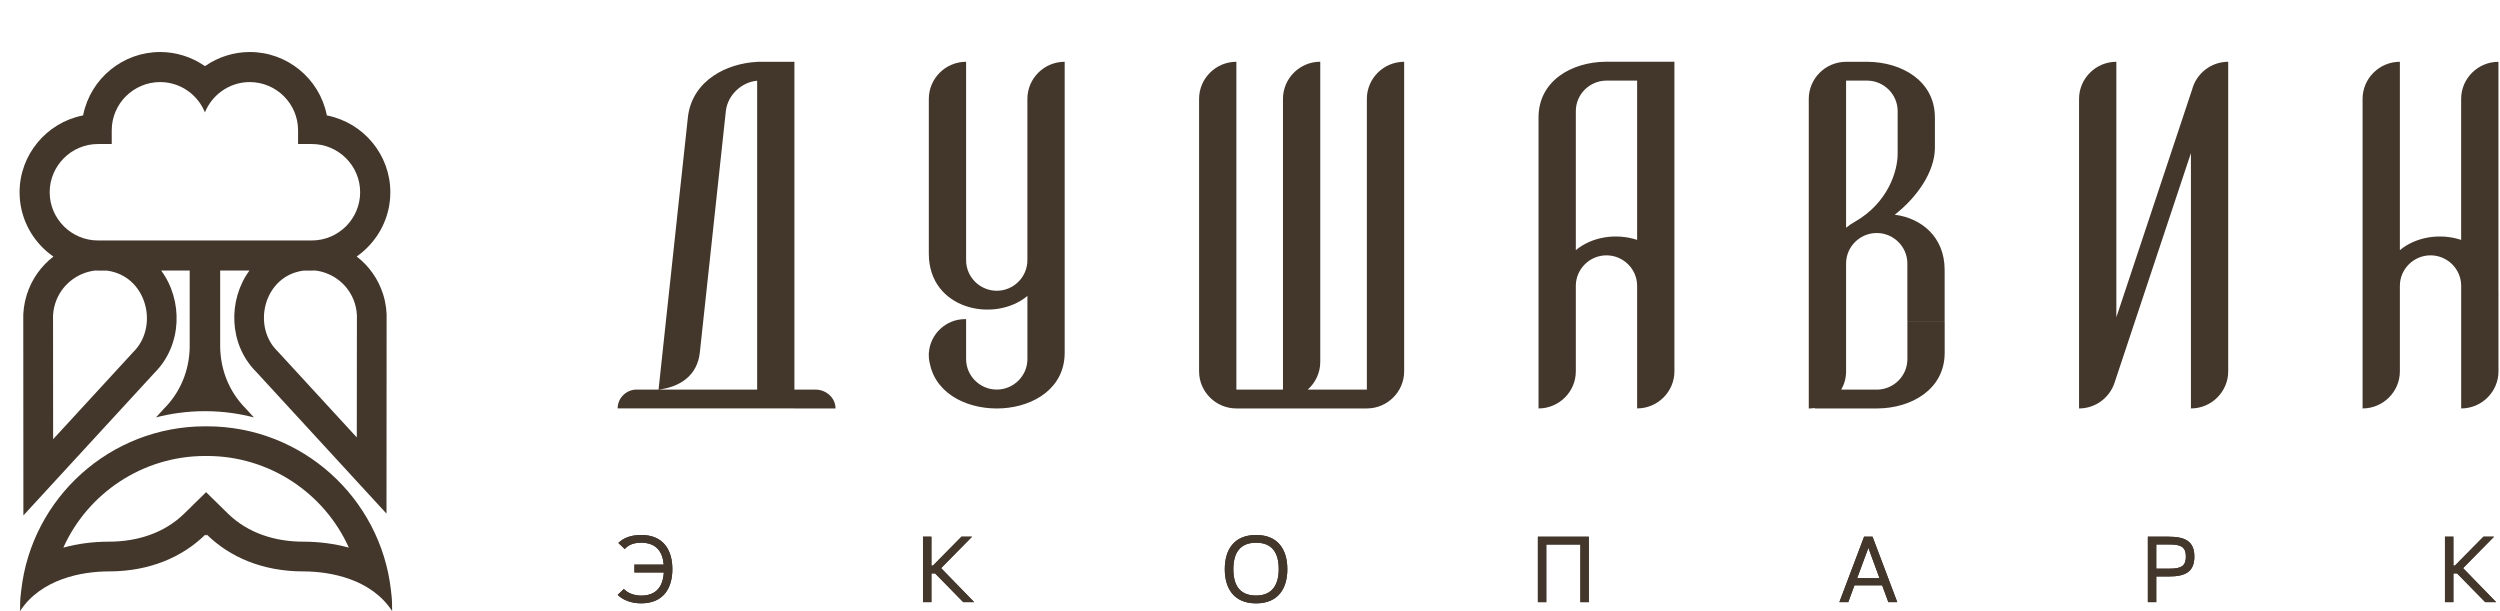 <?xml version="1.0" encoding="UTF-8"?> <svg xmlns="http://www.w3.org/2000/svg" width="180" height="44" viewBox="0 0 180 44" fill="none"><path fill-rule="evenodd" clip-rule="evenodd" d="M89.017 29.408H98.414C99.892 29.408 101.099 28.205 101.099 26.738V4.448C99.621 4.448 98.414 5.648 98.414 7.118V28.049H94.158C94.708 27.559 95.059 26.846 95.059 26.057V4.445C93.581 4.445 92.374 5.646 92.374 7.116V28.049H89.019V4.448C87.541 4.448 86.334 5.648 86.334 7.118V26.738C86.332 28.205 87.541 29.408 89.017 29.408ZM57.198 29.408H60.158C60.158 28.662 59.506 28.051 58.711 28.051H57.198V8.461V4.448H54.793C54.781 4.448 54.767 4.448 54.755 4.448H54.513V4.455C53.388 4.513 52.257 4.85 51.355 5.466C50.379 6.133 49.668 7.134 49.527 8.461C49.351 10.102 49.174 11.743 48.995 13.381C48.915 14.118 48.835 14.855 48.755 15.595V15.611C48.685 16.271 48.612 16.934 48.541 17.594L48.344 19.431L48.339 19.464L48.332 19.546C48.2 20.758 48.071 21.968 47.939 23.178L47.417 28.049H46.675H45.838C45.087 28.049 44.471 28.659 44.471 29.406H46.675H57.198V29.408ZM47.431 28.049C48.977 27.859 50.207 27.037 50.388 25.378C50.466 24.643 50.546 23.908 50.626 23.171C50.704 22.436 50.784 21.701 50.864 20.964C51.097 18.806 51.33 16.644 51.562 14.483C51.795 12.323 52.026 10.161 52.261 7.998C52.325 7.406 52.626 6.865 53.057 6.47C53.457 6.102 53.969 5.859 54.515 5.812V8.459V28.049H47.431ZM130.659 29.408H135.181C137.607 29.39 140.017 28.051 140.017 25.397V23.171H137.332V25.858C137.332 27.047 136.37 28.023 135.181 28.053H132.57C132.791 27.665 132.918 27.218 132.918 26.742V26.05V18.958C132.925 17.758 133.915 16.777 135.125 16.777C136.339 16.777 137.33 17.765 137.33 18.972V23.173H140.014V19.433C140.014 17.025 138.304 15.7 136.421 15.459C138.038 14.195 139.28 12.391 139.313 10.692V10.633C139.313 10.629 139.313 10.626 139.313 10.622V9.168V8.464C139.313 5.807 136.906 4.471 134.478 4.45H132.915C131.438 4.45 130.231 5.651 130.231 7.12V8.461V19.656V29.411C130.377 29.411 130.518 29.399 130.657 29.375V29.408H130.659ZM132.918 16.398V14.2V5.805H134.48C135.668 5.836 136.631 6.811 136.631 8V10.687V11.078C136.631 12.267 135.981 14.572 133.548 15.97C133.325 16.091 133.113 16.234 132.918 16.398ZM179.89 21.039V24.531V26.738C179.89 28.208 178.682 29.408 177.205 29.408V24.531V20.58C177.205 19.372 176.212 18.385 174.998 18.385C173.784 18.385 172.791 19.372 172.791 20.58V22.261V26.738C172.791 28.208 171.581 29.408 170.106 29.408V7.118C170.106 5.648 171.315 4.448 172.791 4.448V18.01C173.974 17.027 175.732 16.782 177.202 17.273V7.12C177.202 5.651 178.412 4.45 179.887 4.45V21.034C179.89 21.034 179.89 21.037 179.89 21.039ZM160.431 4.448V26.738C160.431 28.208 159.221 29.408 157.746 29.408V11.024L152.238 27.583C151.88 28.641 150.873 29.408 149.692 29.408V7.118C149.692 5.648 150.901 4.448 152.377 4.448V22.848L157.835 6.437C158.139 5.295 159.191 4.448 160.431 4.448ZM117.873 24.531V20.58C117.873 19.372 116.88 18.385 115.666 18.385C114.457 18.385 113.468 19.363 113.459 20.566V22.326V26.628V26.738C113.459 28.208 112.252 29.408 110.774 29.408V26.628V19.656V8.459C110.774 5.803 113.181 4.466 115.61 4.445H117.873H120.558V5.805V8.459V22.31C120.558 22.314 120.558 22.319 120.558 22.324V26.735C120.558 28.205 119.351 29.406 117.873 29.406V26.375V24.531ZM113.459 18.01C114.642 17.027 116.4 16.782 117.873 17.273V8.459V5.805H115.61C114.421 5.836 113.459 6.811 113.459 8V18.01ZM69.483 22.977H69.56V25.867C69.567 27.068 70.558 28.049 71.767 28.049C72.981 28.049 73.974 27.061 73.974 25.853V21.308C71.591 23.288 66.875 22.277 66.875 18.277V11.544C66.875 11.539 66.875 11.534 66.875 11.53V7.118C66.875 5.648 68.082 4.448 69.56 4.448V8.459V18.738C69.56 19.946 70.553 20.934 71.765 20.934C72.974 20.934 73.963 19.953 73.972 18.752V11.53V8.459V7.118C73.972 5.648 75.179 4.448 76.657 4.448V8.461V14.203V25.397C76.657 30.443 67.96 30.731 66.967 26.26C66.906 26.04 66.873 25.811 66.873 25.575C66.873 25.542 66.873 25.509 66.875 25.476C66.875 25.448 66.873 25.425 66.873 25.397H66.88C66.974 24.049 68.108 22.977 69.483 22.977Z" fill="#43362B"></path><path fill-rule="evenodd" clip-rule="evenodd" d="M48.411 40.977C48.411 42.325 47.785 43.44 46.159 43.44C45.423 43.44 44.835 43.189 44.475 42.831L44.915 42.405C45.181 42.693 45.651 42.883 46.162 42.883C47.265 42.883 47.731 42.225 47.795 41.216H45.677V40.652H47.788C47.705 39.7 47.232 39.075 46.162 39.075C45.588 39.075 45.244 39.243 44.98 39.531L44.522 39.093C44.884 38.735 45.425 38.518 46.162 38.518C47.783 38.515 48.411 39.629 48.411 40.977Z" fill="#43362B"></path><path fill-rule="evenodd" clip-rule="evenodd" d="M48.411 40.977C48.411 42.325 47.785 43.44 46.159 43.44C45.423 43.44 44.835 43.189 44.475 42.831L44.915 42.405C45.181 42.693 45.651 42.883 46.162 42.883C47.265 42.883 47.731 42.225 47.795 41.216H45.677V40.652H47.788C47.705 39.7 47.232 39.075 46.162 39.075C45.588 39.075 45.244 39.243 44.98 39.531L44.522 39.093C44.884 38.735 45.425 38.518 46.162 38.518C47.783 38.515 48.411 39.629 48.411 40.977Z" fill="#43362B"></path><path fill-rule="evenodd" clip-rule="evenodd" d="M69.354 43.355L67.328 41.286H67.062V43.355H66.455V38.642H67.062V40.722H67.173L69.225 38.642H69.987L67.759 40.905L70.142 43.355H69.354Z" fill="#43362B"></path><path fill-rule="evenodd" clip-rule="evenodd" d="M69.354 43.355L67.328 41.286H67.062V43.355H66.455V38.642H67.062V40.722H67.173L69.225 38.642H69.987L67.759 40.905L70.142 43.355H69.354Z" fill="#43362B"></path><path fill-rule="evenodd" clip-rule="evenodd" d="M88.184 40.98C88.184 39.632 88.809 38.518 90.438 38.518C92.064 38.518 92.689 39.632 92.689 40.98C92.689 42.328 92.064 43.442 90.438 43.442C88.809 43.442 88.184 42.328 88.184 40.98ZM92.068 40.98C92.068 39.845 91.631 39.075 90.438 39.075C89.249 39.075 88.802 39.845 88.802 40.98C88.802 42.122 89.247 42.878 90.438 42.878C91.631 42.878 92.068 42.059 92.068 40.98Z" fill="#43362B"></path><path fill-rule="evenodd" clip-rule="evenodd" d="M88.184 40.98C88.184 39.632 88.809 38.518 90.438 38.518C92.064 38.518 92.689 39.632 92.689 40.98C92.689 42.328 92.064 43.442 90.438 43.442C88.809 43.442 88.184 42.328 88.184 40.98ZM92.068 40.98C92.068 39.845 91.631 39.075 90.438 39.075C89.249 39.075 88.802 39.845 88.802 40.98C88.802 42.122 89.247 42.878 90.438 42.878C91.631 42.878 92.068 42.059 92.068 40.98Z" fill="#43362B"></path><path fill-rule="evenodd" clip-rule="evenodd" d="M114.395 43.355H113.788V39.206H111.334V43.355H110.727V38.642H114.395V43.355Z" fill="#43362B"></path><path fill-rule="evenodd" clip-rule="evenodd" d="M114.395 43.355H113.788V39.206H111.334V43.355H110.727V38.642H114.395V43.355Z" fill="#43362B"></path><path fill-rule="evenodd" clip-rule="evenodd" d="M135.961 43.355L135.516 42.145H133.521L133.074 43.355H132.434L134.215 38.642H134.822L136.603 43.355H135.961ZM133.716 41.626H135.323L134.523 39.444L133.716 41.626Z" fill="#43362B"></path><path fill-rule="evenodd" clip-rule="evenodd" d="M135.961 43.355L135.516 42.145H133.521L133.074 43.355H132.434L134.215 38.642H134.822L136.603 43.355H135.961ZM133.716 41.626H135.323L134.523 39.444L133.716 41.626Z" fill="#43362B"></path><path fill-rule="evenodd" clip-rule="evenodd" d="M154.645 43.355V38.642H156.155C157.343 38.642 157.995 38.986 157.995 40.072C157.995 41.169 157.35 41.506 156.155 41.506H155.252V43.355H154.645ZM155.252 40.942H156.24C157.087 40.942 157.383 40.722 157.383 40.065C157.383 39.407 157.054 39.201 156.221 39.201H155.252V40.942Z" fill="#43362B"></path><path fill-rule="evenodd" clip-rule="evenodd" d="M154.645 43.355V38.642H156.155C157.343 38.642 157.995 38.986 157.995 40.072C157.995 41.169 157.35 41.506 156.155 41.506H155.252V43.355H154.645ZM155.252 40.942H156.24C157.087 40.942 157.383 40.722 157.383 40.065C157.383 39.407 157.054 39.201 156.221 39.201H155.252V40.942Z" fill="#43362B"></path><path fill-rule="evenodd" clip-rule="evenodd" d="M178.936 43.355L176.91 41.286H176.644V43.355H176.037V38.642H176.644V40.722H176.755L178.807 38.642H179.569L177.341 40.905L179.724 43.355H178.936Z" fill="#43362B"></path><path fill-rule="evenodd" clip-rule="evenodd" d="M178.936 43.355L176.91 41.286H176.644V43.355H176.037V38.642H176.644V40.722H176.755L178.807 38.642H179.569L177.341 40.905L179.724 43.355H178.936Z" fill="#43362B"></path><path fill-rule="evenodd" clip-rule="evenodd" d="M11.528 5.909C12.291 5.909 13.001 6.158 13.577 6.58C14.098 6.962 14.51 7.484 14.755 8.092C15 7.486 15.412 6.962 15.933 6.58C16.509 6.158 17.218 5.909 17.982 5.909C18.939 5.909 19.809 6.3 20.439 6.928C21.069 7.557 21.461 8.426 21.461 9.381V10.369H22.451C23.407 10.369 24.278 10.759 24.91 11.388C25.54 12.017 25.931 12.886 25.931 13.842C25.931 14.797 25.54 15.666 24.91 16.295C24.28 16.921 23.416 17.312 22.461 17.314C22.35 17.31 22.237 17.31 22.124 17.314H7.421C7.306 17.31 7.193 17.31 7.08 17.314H7.055C6.098 17.314 5.228 16.923 4.598 16.295C3.968 15.666 3.576 14.797 3.576 13.842C3.576 12.888 3.968 12.019 4.598 11.388C5.228 10.759 6.098 10.369 7.055 10.369H8.045V9.381C8.045 8.426 8.436 7.557 9.066 6.928C9.703 6.3 10.571 5.909 11.528 5.909ZM27.836 23.081C27.861 22.463 27.784 21.828 27.589 21.203C27.235 20.073 26.553 19.137 25.68 18.467C25.954 18.275 26.21 18.062 26.446 17.826C27.47 16.804 28.104 15.396 28.104 13.845C28.104 12.497 27.627 11.261 26.834 10.289C26.026 9.299 24.889 8.589 23.591 8.322L23.533 8.309L23.52 8.249C23.255 6.954 22.541 5.819 21.551 5.013C20.578 4.221 19.337 3.745 17.989 3.745C17.415 3.745 16.856 3.833 16.327 3.996C15.785 4.163 15.274 4.411 14.812 4.727L14.759 4.762L14.707 4.727C14.242 4.411 13.732 4.163 13.189 3.996C12.662 3.833 12.103 3.745 11.53 3.745C10.182 3.745 8.941 4.221 7.967 5.013C6.975 5.819 6.264 6.954 5.996 8.249L5.983 8.309L5.923 8.322C4.627 8.587 3.488 9.299 2.681 10.289C1.887 11.261 1.41 12.497 1.41 13.845C1.41 15.396 2.044 16.804 3.068 17.826C3.306 18.064 3.568 18.281 3.844 18.475C2.967 19.15 2.281 20.092 1.925 21.228C1.728 21.859 1.651 22.496 1.676 23.121L1.684 37.112L11.128 26.839C13.133 24.836 13.181 21.617 11.605 19.48H13.658V24.784C13.658 24.834 13.658 24.869 13.658 24.89C13.658 24.911 13.658 24.946 13.658 24.997V25.003C13.644 25.82 13.482 26.638 13.16 27.407C12.857 28.134 12.411 28.817 11.814 29.416L11.23 30.053C11.747 29.918 12.277 29.813 12.815 29.738C13.451 29.65 14.098 29.604 14.755 29.604C15.412 29.604 16.059 29.65 16.695 29.738C17.233 29.813 17.762 29.92 18.279 30.053L17.696 29.416C17.091 28.806 16.639 28.109 16.335 27.367C16.025 26.611 15.868 25.811 15.854 25.009H15.852V19.478H17.961C16.406 21.6 16.459 24.79 18.447 26.774L27.828 36.98L27.836 23.081ZM25.689 31.495L19.994 25.299L19.96 25.268C18.25 23.561 18.918 20.343 21.285 19.608C21.478 19.549 21.67 19.505 21.865 19.482H22.457C22.537 19.482 22.614 19.48 22.694 19.476C23.987 19.628 25.134 20.518 25.546 21.84C25.663 22.214 25.714 22.603 25.699 22.993L25.697 23.037L25.689 31.495ZM3.825 31.624L3.819 23.075L3.817 23.031C3.8 22.636 3.853 22.241 3.97 21.865C4.386 20.533 5.542 19.633 6.846 19.478C6.915 19.48 6.986 19.482 7.055 19.482H7.687C7.884 19.507 8.078 19.549 8.273 19.61C10.665 20.353 11.339 23.605 9.613 25.331L9.581 25.364L3.825 31.624ZM1.448 43.633C1.448 43.236 1.477 42.849 1.532 42.478C2.289 35.846 7.93 30.695 14.776 30.695C14.797 30.695 14.818 30.695 14.839 30.695C14.86 30.695 14.88 30.695 14.902 30.695C21.748 30.695 27.388 35.846 28.146 42.478C28.2 42.852 28.23 43.236 28.23 43.633L28.227 43.631C28.232 43.752 28.234 43.875 28.234 44C26.737 41.686 23.786 41.141 21.838 41.141C18.893 41.141 16.532 40.099 14.902 38.498C14.88 38.519 14.86 38.542 14.839 38.565C14.818 38.544 14.797 38.522 14.776 38.498C13.148 40.096 10.785 41.141 7.84 41.141C5.891 41.141 2.94 41.688 1.444 44C1.444 43.877 1.446 43.754 1.45 43.631L1.448 43.633ZM14.839 35.436L13.273 36.972C11.819 38.4 9.851 39 7.84 39C6.743 39 5.625 39.136 4.56 39.43C6.32 35.512 10.27 32.83 14.776 32.83C14.797 32.83 14.818 32.83 14.839 32.83C14.86 32.83 14.88 32.83 14.902 32.83C19.408 32.83 23.357 35.512 25.117 39.43C24.052 39.138 22.934 39 21.838 39C19.826 39 17.861 38.4 16.404 36.972L14.839 35.436Z" fill="#43362B"></path></svg> 